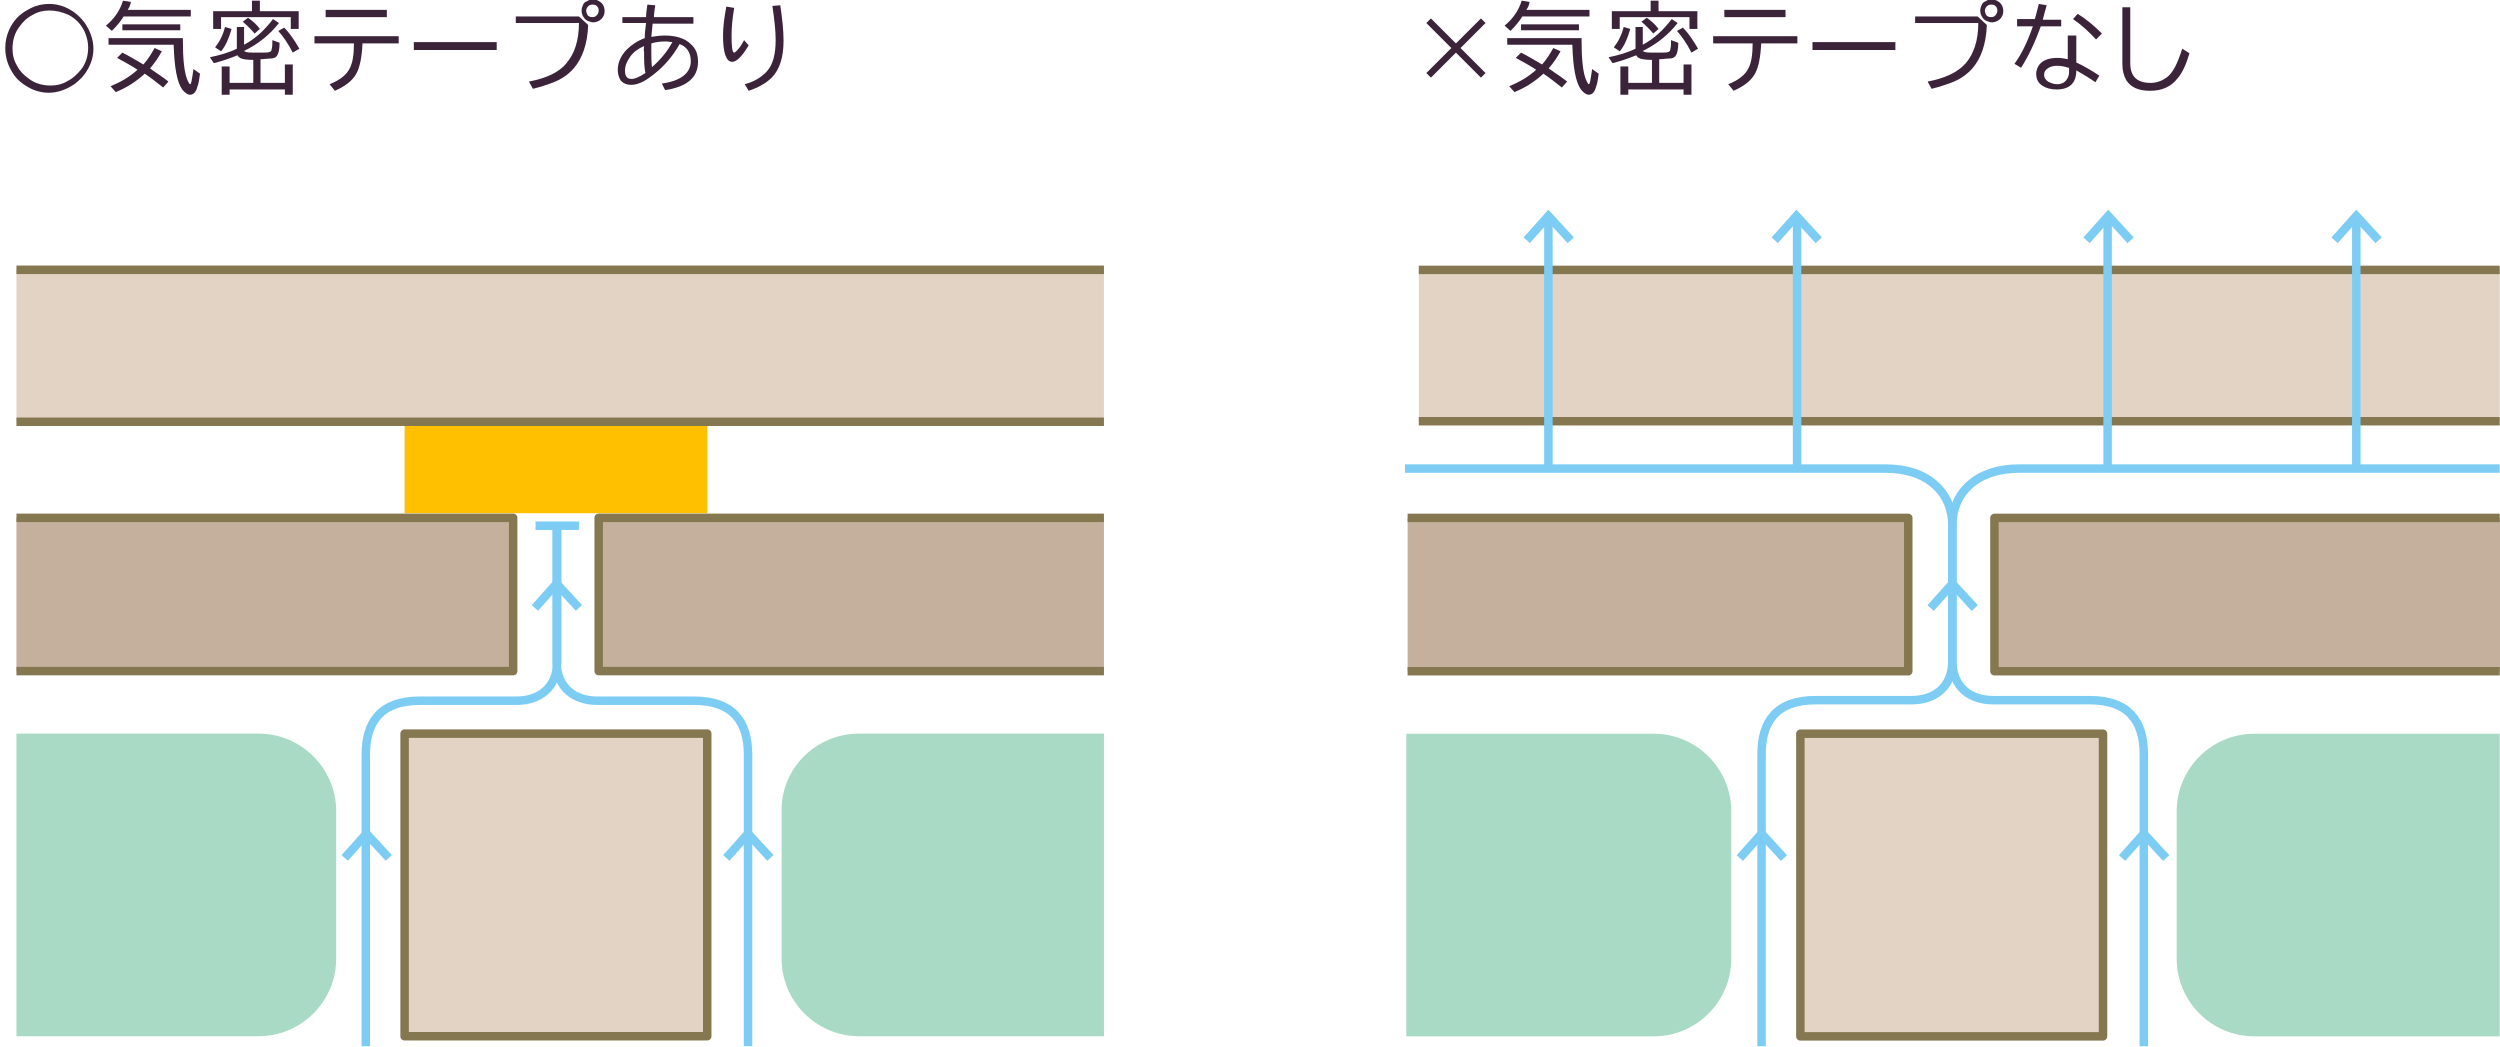 <?xml version="1.0" encoding="utf-8"?>
<!-- Generator: Adobe Illustrator 26.4.1, SVG Export Plug-In . SVG Version: 6.00 Build 0)  -->
<svg version="1.1" id="レイヤー_1" xmlns="http://www.w3.org/2000/svg" xmlns:xlink="http://www.w3.org/1999/xlink" x="0px"
	 y="0px" viewBox="0 0 380 159.1" style="enable-background:new 0 0 380 159.1;" xml:space="preserve">
<style type="text/css">
	.st0{enable-background:new    ;}
	.st1{fill:#3B243A;}
	.st2{fill:#FFC000;}
	.st3{fill:#C4B09C;}
	.st4{clip-path:url(#SVGID_00000031900642822323032720000006076145646531446656_);}
	.st5{fill:none;stroke:#857750;stroke-width:1.289;stroke-linejoin:round;}
	.st6{fill:#E2D3C4;}
	.st7{clip-path:url(#SVGID_00000053515792088922577650000003788678273603668136_);}
	.st8{clip-path:url(#SVGID_00000086684550738963660680000008200541307143950256_);}
	.st9{fill:#A8DAC6;}
	.st10{fill:none;stroke:#7DCCF3;stroke-width:1.289;stroke-miterlimit:10;}
	.st11{clip-path:url(#SVGID_00000119078273395207723890000000475502042069600414_);}
	.st12{clip-path:url(#SVGID_00000177458734716280790420000009146855861540456327_);}
	.st13{clip-path:url(#SVGID_00000025403072915660095390000017855421066034449825_);}
</style>
<g id="グループ_1458" transform="translate(-714 -1722)">
	<g class="st0">
		<path class="st1" d="M721.5,1722.6c1.1,0,2.2,0.3,3.2,0.9c0.9,0.5,1.6,1.2,2.2,2c0.8,1.2,1.3,2.5,1.3,3.9c0,1.1-0.3,2.2-0.9,3.2
			c-0.5,0.9-1.2,1.6-2,2.2c-1.2,0.8-2.5,1.3-3.9,1.3c-1.1,0-2.2-0.3-3.2-0.9c-0.9-0.5-1.7-1.2-2.2-2c-0.8-1.2-1.2-2.5-1.2-3.9
			c0-1,0.2-1.9,0.6-2.8c0.6-1.3,1.5-2.3,2.8-3C719.2,1722.9,720.3,1722.6,721.5,1722.6z M721.5,1723.6c-0.9,0-1.8,0.2-2.6,0.7
			c-0.8,0.4-1.4,1-1.9,1.7c-0.8,1-1.1,2.2-1.1,3.4c0,0.9,0.2,1.8,0.7,2.6c0.4,0.8,1,1.4,1.7,1.9c1,0.8,2.2,1.1,3.4,1.1
			c0.9,0,1.8-0.2,2.6-0.7c0.8-0.4,1.4-1,2-1.7c0.8-1,1.1-2.2,1.1-3.4c0-0.8-0.2-1.6-0.5-2.3c-0.5-1.1-1.3-2-2.4-2.6
			C723.4,1723.8,722.5,1723.6,721.5,1723.6z"/>
		<path class="st1" d="M733.4,1723.5h9.6v1h-10.2c-0.5,0.8-1.1,1.5-1.8,2.2l-0.9-0.8c1.2-1,2.1-2.2,2.6-3.8l1.2,0.2
			C733.8,1722.9,733.6,1723.2,733.4,1723.5z M734.9,1732.6c-0.9-0.6-2-1.2-3.1-1.8l0.8-0.8c1,0.5,2,1.1,3.2,1.8
			c0.7-0.8,1.2-1.6,1.7-2.5l1.1,0.5c-0.5,0.9-1.1,1.8-1.8,2.6c1.1,0.8,2.1,1.4,2.8,2l-0.8,0.9c-1-0.8-1.9-1.5-2.8-2.1
			c-1.3,1.2-2.7,2.1-4.4,2.8l-0.8-0.9C732.3,1734.5,733.7,1733.7,734.9,1732.6z M741.8,1727.8v0.4c0,2.8,0.2,4.8,0.7,6
			c0.2,0.4,0.3,0.6,0.4,0.6c0.1,0,0.1-0.1,0.2-0.4c0.1-0.5,0.2-1.1,0.3-1.9l1,0.7c-0.1,0.8-0.2,1.5-0.4,2c-0.2,0.8-0.6,1.2-1.1,1.2
			c-0.4,0-0.8-0.3-1.2-0.8c-0.8-1.1-1.2-3.4-1.3-6.7v-0.1h-9.9v-1H741.8z M732.6,1725.7h8.8v0.9h-8.8V1725.7z"/>
		<path class="st1" d="M752.4,1731.1c-0.9,0-1.4-0.1-1.7-0.2c-0.3-0.1-0.5-0.3-0.6-0.5c-1.2,0.5-2.4,0.9-3.6,1.2l-0.6-0.9
			c1.5-0.3,2.9-0.7,4.1-1.3v-3.3h1.1v2.7c1.7-0.9,3.1-2.2,4.4-3.9l0.9,0.6c-1.4,1.8-3.2,3.2-5.2,4.2l-0.1,0c0,0.1,0.1,0.1,0.3,0.2
			c0.3,0.1,0.9,0.1,1.9,0.1c0.9,0,1.5,0,1.7-0.1c0.2-0.1,0.3-0.2,0.3-0.5c0.1-0.3,0.1-0.8,0.1-1.3l1.1,0.4c0,1.1-0.2,1.8-0.5,2.1
			c-0.2,0.2-0.5,0.3-1,0.3c-0.4,0-0.9,0.1-1.4,0.1v3.6h3.7v-2.8h1.2v4.6h-1.2v-0.8h-8.4v0.8h-1.2v-4.3h1.2v2.5h3.6V1731.1z
			 M753.5,1723.7h5.9v2.7h-1.2v-1.8h-10.6v1.8h-1.2v-2.7h5.9v-1.6h1.2V1723.7z M746.7,1729.2c0.7-0.9,1.2-1.9,1.5-3.1l1,0.3
			c-0.4,1.4-0.9,2.6-1.6,3.4L746.7,1729.2z M752.7,1727.1c-0.5-0.6-1.1-1.2-1.8-1.8l0.8-0.6c0.7,0.5,1.3,1,1.8,1.7L752.7,1727.1z
			 M758.5,1730c-0.7-1.4-1.5-2.5-2.2-3.3l0.9-0.5c0.9,0.9,1.6,2,2.3,3.2L758.5,1730z"/>
		<path class="st1" d="M761.9,1727.5h12.7v1.1h-5.5c-0.1,2.1-0.4,3.7-1,4.7c-0.6,1-1.6,1.8-3.2,2.5l-0.8-1c1.5-0.6,2.6-1.4,3.1-2.5
			c0.4-0.8,0.6-2,0.6-3.7h-6V1727.5z M763.5,1723.5h9.3v1.1h-9.3V1723.5z"/>
		<path class="st1" d="M776.9,1728.4h12.6v1.2h-12.6V1728.4z"/>
		<path class="st1" d="M792.5,1724.5h9.5l1.4,1.3c-0.1,2.9-0.9,5.1-2.2,6.6c-0.8,0.9-1.9,1.7-3.3,2.2c-0.8,0.3-1.7,0.6-2.9,0.9
			l-0.6-1.1c2.6-0.5,4.6-1.4,5.7-2.8c1.2-1.4,1.9-3.4,1.9-6.1h-9.6V1724.5z M804.1,1721.9c0.3,0,0.7,0.1,1,0.3
			c0.5,0.3,0.8,0.8,0.8,1.5c0,0.5-0.2,0.9-0.5,1.2c-0.3,0.3-0.8,0.5-1.2,0.5c-0.3,0-0.5-0.1-0.8-0.2c-0.3-0.1-0.5-0.3-0.7-0.6
			c-0.2-0.3-0.3-0.6-0.3-1c0-0.3,0.1-0.6,0.2-0.8c0.1-0.3,0.3-0.5,0.6-0.6C803.5,1722,803.8,1721.9,804.1,1721.9z M804.1,1722.7
			c-0.2,0-0.3,0-0.5,0.1c-0.3,0.2-0.5,0.5-0.5,0.8c0,0.2,0.1,0.5,0.2,0.7c0.2,0.2,0.4,0.3,0.7,0.3c0.2,0,0.3,0,0.5-0.1
			c0.3-0.2,0.5-0.5,0.5-0.9c0-0.3-0.1-0.5-0.3-0.7C804.6,1722.8,804.4,1722.7,804.1,1722.7z"/>
		<path class="st1" d="M808.5,1724.6h3.7c0-0.5,0.1-1.2,0.2-1.9l1.2,0.1c-0.1,0.7-0.2,1.3-0.2,1.8h6v1h-6.2c-0.1,0.7-0.1,1.3-0.2,2
			c0.7-0.1,1.4-0.2,2-0.2c1.7,0,3.1,0.4,4,1.3c0.8,0.7,1.1,1.6,1.1,2.7c0,2.4-1.7,3.8-5,4.3l-0.5-1c2.9-0.4,4.4-1.6,4.4-3.4
			c0-1.3-0.6-2.2-1.7-2.6c-1,1.8-2.3,3.3-3.8,4.5c-0.9,0.7-1.6,1.2-2.2,1.4c-0.5,0.2-0.9,0.3-1.4,0.3c-0.6,0-1.1-0.2-1.5-0.6
			c-0.3-0.4-0.5-1-0.5-1.7c0-1.1,0.5-2.2,1.4-3.1c0.7-0.7,1.6-1.3,2.7-1.7c0-0.8,0.1-1.5,0.2-2.3h-3.6V1724.6z M811.9,1729
			c-0.9,0.4-1.6,0.9-2.1,1.6c-0.5,0.7-0.8,1.4-0.8,2.1c0,0.9,0.3,1.3,1,1.3c0.5,0,1.2-0.3,2.1-0.9c-0.2-1-0.2-2-0.2-3.2
			C811.8,1729.6,811.9,1729.3,811.9,1729z M813,1728.6c0,0.4,0,0.8,0,1c0,1,0,1.8,0.1,2.6c1.4-1.2,2.4-2.5,3.1-3.8
			c-0.3,0-0.6-0.1-1-0.1C814.4,1728.3,813.6,1728.4,813,1728.6z"/>
		<path class="st1" d="M827.8,1728.9c-0.5,0.8-0.9,1.4-1.4,1.9c-0.4,0.4-0.8,0.6-1.1,0.6c-0.9,0-1.4-1.3-1.4-4
			c0-1.3,0.2-2.8,0.5-4.4l1.2,0.2c-0.3,1.7-0.4,3.1-0.4,4.2c0,1.7,0.1,2.6,0.4,2.6c0.1,0,0.2-0.1,0.4-0.3c0.4-0.4,0.8-1,1.1-1.6
			L827.8,1728.9z M827.2,1734.8c1.5-0.4,2.6-1.1,3.4-2c0.9-1,1.3-2.6,1.3-4.7c0-1.5-0.2-3.2-0.5-5.2l1.2-0.1c0.3,2,0.5,3.8,0.5,5.4
			c0,2.5-0.6,4.4-1.8,5.6c-0.8,0.8-2,1.5-3.5,2L827.2,1734.8z"/>
	</g>
	<g class="st0">
		<path class="st1" d="M931.5,1724.8l3.8,3.8l3.8-3.8l0.7,0.7l-3.8,3.8l3.8,3.8l-0.7,0.7l-3.8-3.8l-3.8,3.8l-0.7-0.7l3.8-3.8
			l-3.8-3.8L931.5,1724.8z"/>
		<path class="st1" d="M946,1723.5h9.6v1h-10.2c-0.5,0.8-1.1,1.5-1.8,2.2l-0.9-0.8c1.2-1,2.1-2.2,2.6-3.8l1.2,0.2
			C946.4,1722.9,946.2,1723.2,946,1723.5z M947.5,1732.6c-0.9-0.6-2-1.2-3.1-1.8l0.8-0.8c1,0.5,2,1.1,3.2,1.8
			c0.7-0.8,1.2-1.6,1.7-2.5l1.1,0.5c-0.5,0.9-1.1,1.8-1.8,2.6c1.1,0.8,2.1,1.4,2.8,2l-0.8,0.9c-1-0.8-1.9-1.5-2.8-2.1
			c-1.3,1.2-2.7,2.1-4.4,2.8l-0.8-0.9C944.9,1734.5,946.3,1733.7,947.5,1732.6z M954.4,1727.8v0.4c0,2.8,0.2,4.8,0.7,6
			c0.2,0.4,0.3,0.6,0.4,0.6c0.1,0,0.1-0.1,0.2-0.4c0.1-0.5,0.2-1.1,0.3-1.9l1,0.7c-0.1,0.8-0.2,1.5-0.4,2c-0.2,0.8-0.6,1.2-1.1,1.2
			c-0.4,0-0.8-0.3-1.2-0.8c-0.8-1.1-1.2-3.4-1.3-6.7v-0.1h-9.9v-1H954.4z M945.2,1725.7h8.8v0.9h-8.8V1725.7z"/>
		<path class="st1" d="M965,1731.1c-0.9,0-1.4-0.1-1.7-0.2c-0.3-0.1-0.5-0.3-0.6-0.5c-1.2,0.5-2.4,0.9-3.6,1.2l-0.6-0.9
			c1.5-0.3,2.9-0.7,4.1-1.3v-3.3h1.1v2.7c1.7-0.9,3.1-2.2,4.4-3.9l0.9,0.6c-1.4,1.8-3.2,3.2-5.2,4.2l-0.1,0c0,0.1,0.1,0.1,0.3,0.2
			c0.3,0.1,0.9,0.1,1.9,0.1c0.9,0,1.5,0,1.7-0.1c0.2-0.1,0.3-0.2,0.3-0.5c0.1-0.3,0.1-0.8,0.1-1.3l1.1,0.4c0,1.1-0.2,1.8-0.5,2.1
			c-0.2,0.2-0.5,0.3-1,0.3c-0.4,0-0.9,0.1-1.4,0.1v3.6h3.7v-2.8h1.2v4.6h-1.2v-0.8h-8.4v0.8h-1.2v-4.3h1.2v2.5h3.6V1731.1z
			 M966.1,1723.7h5.9v2.7h-1.2v-1.8h-10.6v1.8h-1.2v-2.7h5.9v-1.6h1.2V1723.7z M959.3,1729.2c0.7-0.9,1.2-1.9,1.5-3.1l1,0.3
			c-0.4,1.4-0.9,2.6-1.6,3.4L959.3,1729.2z M965.3,1727.1c-0.5-0.6-1.1-1.2-1.8-1.8l0.8-0.6c0.7,0.5,1.3,1,1.8,1.7L965.3,1727.1z
			 M971.1,1730c-0.7-1.4-1.5-2.5-2.2-3.3l0.9-0.5c0.9,0.9,1.6,2,2.3,3.2L971.1,1730z"/>
		<path class="st1" d="M974.5,1727.5h12.7v1.1h-5.5c-0.1,2.1-0.4,3.7-1,4.7c-0.6,1-1.6,1.8-3.2,2.5l-0.8-1c1.5-0.6,2.6-1.4,3.1-2.5
			c0.4-0.8,0.6-2,0.6-3.7h-6V1727.5z M976.1,1723.5h9.3v1.1h-9.3V1723.5z"/>
		<path class="st1" d="M989.5,1728.4h12.6v1.2h-12.6V1728.4z"/>
		<path class="st1" d="M1005.1,1724.5h9.5l1.4,1.3c-0.1,2.9-0.9,5.1-2.2,6.6c-0.8,0.9-1.9,1.7-3.3,2.2c-0.8,0.3-1.7,0.6-2.9,0.9
			l-0.6-1.1c2.6-0.5,4.6-1.4,5.8-2.8c1.2-1.4,1.9-3.4,1.9-6.1h-9.6V1724.5z M1016.7,1721.9c0.3,0,0.7,0.1,1,0.3
			c0.5,0.3,0.8,0.8,0.8,1.5c0,0.5-0.2,0.9-0.5,1.2c-0.3,0.3-0.8,0.5-1.2,0.5c-0.3,0-0.5-0.1-0.8-0.2c-0.3-0.1-0.5-0.3-0.7-0.6
			c-0.2-0.3-0.3-0.6-0.3-1c0-0.3,0.1-0.6,0.2-0.8c0.1-0.3,0.3-0.5,0.6-0.6C1016.1,1722,1016.4,1721.9,1016.7,1721.9z M1016.7,1722.7
			c-0.2,0-0.3,0-0.5,0.1c-0.3,0.2-0.5,0.5-0.5,0.8c0,0.2,0.1,0.5,0.2,0.7c0.2,0.2,0.4,0.3,0.7,0.3c0.2,0,0.3,0,0.5-0.1
			c0.3-0.2,0.5-0.5,0.5-0.9c0-0.3-0.1-0.5-0.3-0.7C1017.2,1722.8,1017,1722.7,1016.7,1722.7z"/>
		<path class="st1" d="M1020.6,1724.9h2.7c0.2-0.7,0.4-1.5,0.6-2.3l1.2,0.2c-0.2,0.7-0.4,1.4-0.6,2.2h2.8v1h-3.1
			c-0.9,2.5-1.9,4.6-3,6.3l-1-0.6c1.1-1.5,2-3.4,2.8-5.7h-2.4V1724.9z M1028.4,1727.4h1.2v4.1c1.1,0.5,2.3,1.2,3.5,2l-0.6,1
			c-1-0.7-2-1.3-2.9-1.8c0,1.9-1,2.9-3,2.9c-0.9,0-1.6-0.2-2.2-0.6c-0.6-0.4-0.9-1-0.9-1.8c0-0.5,0.2-1,0.5-1.4c0.6-0.7,1.5-1,2.8-1
			c0.5,0,1,0.1,1.5,0.2V1727.4z M1028.4,1732.3c-0.6-0.2-1.2-0.3-1.7-0.3c-0.5,0-1,0.1-1.3,0.3c-0.5,0.3-0.7,0.6-0.7,1.1
			c0,0.4,0.2,0.7,0.6,1c0.4,0.2,0.8,0.4,1.4,0.4c0.7,0,1.2-0.3,1.5-0.8c0.2-0.3,0.3-0.7,0.3-1.1V1732.3z M1032.6,1728
			c-1-1.1-2.2-2.2-3.5-3.1l0.7-0.8c1.3,0.8,2.5,1.8,3.7,3L1032.6,1728z"/>
		<path class="st1" d="M1036.6,1723.1h1.2v8.5c0,2,1,3,3.1,3c0.9,0,1.7-0.3,2.4-0.8c1-0.7,1.7-2.2,2.4-4.4l1.1,0.7
			c-0.5,1.7-1.1,3-1.8,3.8c-1,1.3-2.4,1.9-4.2,1.9c-1.7,0-2.9-0.5-3.6-1.6c-0.4-0.7-0.6-1.5-0.6-2.5V1723.1z"/>
	</g>
	<g id="グループ_1306" transform="translate(716.5 1762.309)">
		<rect id="長方形_570" x="59" y="24.4" class="st2" width="46" height="13.3"/>
		<rect id="長方形_571" y="38.4" class="st3" width="75.5" height="23.3"/>
		<g id="グループ_1014">
			<g>
				<defs>
					<rect id="SVGID_1_" y="0" width="165.3" height="118.7"/>
				</defs>
				<clipPath id="SVGID_00000057109486001643480160000010324192036599076538_">
					<use xlink:href="#SVGID_1_"  style="overflow:visible;"/>
				</clipPath>
				<g id="グループ_1013" style="clip-path:url(#SVGID_00000057109486001643480160000010324192036599076538_);">
					<path id="パス_1762" class="st5" d="M0,38.4h75.5v23.3H0"/>
				</g>
			</g>
		</g>
		<rect id="長方形_573" x="88.5" y="38.4" class="st3" width="76.8" height="23.3"/>
		<rect id="長方形_574" x="59" y="71.2" class="st6" width="46" height="46"/>
		<g id="グループ_1016">
			<g>
				<defs>
					<rect id="SVGID_00000036929534620733832890000013113466074848086204_" y="0" width="165.3" height="118.7"/>
				</defs>
				<clipPath id="SVGID_00000119110098356583290800000005147664710151406236_">
					<use xlink:href="#SVGID_00000036929534620733832890000013113466074848086204_"  style="overflow:visible;"/>
				</clipPath>
				<g id="グループ_1015" style="clip-path:url(#SVGID_00000119110098356583290800000005147664710151406236_);">
					<rect id="長方形_575" x="59" y="71.2" class="st5" width="46" height="46"/>
				</g>
			</g>
		</g>
		<rect id="長方形_577" y="0.7" class="st6" width="165.3" height="23"/>
		<g id="グループ_1018">
			<g>
				<defs>
					<rect id="SVGID_00000070798363856399756100000015363196505329492366_" y="0" width="165.3" height="118.7"/>
				</defs>
				<clipPath id="SVGID_00000127044796080866035700000017080940088832910208_">
					<use xlink:href="#SVGID_00000070798363856399756100000015363196505329492366_"  style="overflow:visible;"/>
				</clipPath>
				<g id="グループ_1017" style="clip-path:url(#SVGID_00000127044796080866035700000017080940088832910208_);">
					<line id="線_540" class="st5" x1="165.3" y1="0.7" x2="0" y2="0.7"/>
					<line id="線_541" class="st5" x1="0" y1="23.8" x2="165.3" y2="23.8"/>
					<path id="パス_1763" class="st5" d="M165.3,61.7H88.5V38.4h76.8"/>
					<path id="パス_1764" class="st9" d="M36.8,71.2H0v46h36.8c6.5,0,11.8-5.3,11.8-11.8l0,0V83C48.6,76.5,43.3,71.2,36.8,71.2
						C36.8,71.2,36.8,71.2,36.8,71.2"/>
					<path id="パス_1765" class="st9" d="M128.1,71.2h37.2v46h-37.2c-6.5,0-11.8-5.3-11.8-11.8l0,0V83
						C116.2,76.5,121.5,71.2,128.1,71.2L128.1,71.2"/>
					<path id="パス_1766" class="st10" d="M53.1,118.7V74.4c0-5,2.3-8.2,8.2-8.2H76c3.4,0,6.2-1.9,6.2-6V39.5"/>
					<path id="パス_1767" class="st10" d="M111.2,118.7V74.4c0-5-2.3-8.2-8.2-8.2H88.3c-3.4,0-6.2-1.9-6.2-6V39.5"/>
					<line id="線_542" class="st10" x1="78.9" y1="39.6" x2="85.5" y2="39.6"/>
					<path id="パス_1768" class="st10" d="M49.9,90.1l3.3-3.7l3.4,3.7"/>
					<path id="パス_1769" class="st10" d="M107.9,90.1l3.3-3.7l3.4,3.7"/>
					<path id="パス_1770" class="st10" d="M78.8,52.1l3.3-3.7l3.4,3.7"/>
				</g>
			</g>
		</g>
	</g>
	<g id="グループ_1307" transform="translate(927.557 1753.725)">
		<rect id="長方形_579" x="0.4" y="47" class="st3" width="76.1" height="23.3"/>
		<g id="グループ_1021" transform="translate(0 0)">
			<g>
				<defs>
					<rect id="SVGID_00000059302161425953671420000015060974831396699051_" x="0" y="0" width="166.4" height="127.3"/>
				</defs>
				<clipPath id="SVGID_00000086676825818628519120000012392107677861565597_">
					<use xlink:href="#SVGID_00000059302161425953671420000015060974831396699051_"  style="overflow:visible;"/>
				</clipPath>
				<g id="グループ_1020" style="clip-path:url(#SVGID_00000086676825818628519120000012392107677861565597_);">
					<path id="パス_1771" class="st5" d="M0.4,47h76.1v23.3H0.4"/>
				</g>
			</g>
		</g>
		<rect id="長方形_581" x="89.6" y="47" class="st3" width="76.9" height="23.3"/>
		<rect id="長方形_582" x="60.1" y="79.8" class="st6" width="46" height="46"/>
		<g id="グループ_1023" transform="translate(0 0)">
			<g>
				<defs>
					<rect id="SVGID_00000152247097938481492100000009303267587836317622_" x="0" y="0" width="166.4" height="127.3"/>
				</defs>
				<clipPath id="SVGID_00000163057816025526380240000000859141097135014331_">
					<use xlink:href="#SVGID_00000152247097938481492100000009303267587836317622_"  style="overflow:visible;"/>
				</clipPath>
				<g id="グループ_1022" style="clip-path:url(#SVGID_00000163057816025526380240000000859141097135014331_);">
					<rect id="長方形_583" x="60.1" y="79.8" class="st5" width="46" height="46"/>
				</g>
			</g>
		</g>
		<rect id="長方形_585" x="2.1" y="9.3" class="st6" width="164.3" height="23"/>
		<g id="グループ_1025" transform="translate(0 0)">
			<g>
				<defs>
					<rect id="SVGID_00000021102549686798571570000000639723563837304733_" x="0" y="0" width="166.4" height="127.3"/>
				</defs>
				<clipPath id="SVGID_00000063602826208777000330000014773041640088687503_">
					<use xlink:href="#SVGID_00000021102549686798571570000000639723563837304733_"  style="overflow:visible;"/>
				</clipPath>
				<g id="グループ_1024" style="clip-path:url(#SVGID_00000063602826208777000330000014773041640088687503_);">
					<line id="線_543" class="st5" x1="166.4" y1="9.3" x2="2.1" y2="9.3"/>
					<line id="線_544" class="st5" x1="2.1" y1="32.3" x2="166.4" y2="32.3"/>
					<path id="パス_1772" class="st5" d="M166.4,70.3H89.6V47h76.9"/>
					<path id="パス_1773" class="st9" d="M37.8,79.8H0.2v46h37.6c6.5,0,11.8-5.3,11.8-11.8l0,0V91.6
						C49.6,85.1,44.3,79.8,37.8,79.8"/>
					<path id="パス_1774" class="st9" d="M129.1,79.8h37.3v46h-37.3c-6.5,0-11.8-5.3-11.8-11.8V91.6
						C117.3,85.1,122.6,79.8,129.1,79.8"/>
					<path id="パス_1775" class="st10" d="M112.3,127.3V82.9c0-5-2.3-8.2-8.2-8.2H89.4c-3.4,0-6.2-1.9-6.2-6V48.1
						c0-4.9,3.7-8.6,10.1-8.6h73.2"/>
					<path id="パス_1776" class="st10" d="M50.9,98.7l3.3-3.7l3.4,3.7"/>
					<path id="パス_1777" class="st10" d="M109,98.7l3.3-3.7l3.4,3.7"/>
					<path id="パス_1778" class="st10" d="M79.9,60.7l3.3-3.7l3.4,3.7"/>
					<path id="パス_1779" class="st10" d="M18.5,4.8l3.3-3.7l3.4,3.7"/>
					<path id="パス_1780" class="st10" d="M56.2,4.8l3.3-3.7l3.4,3.7"/>
					<path id="パス_1781" class="st10" d="M103.6,4.8l3.3-3.7l3.4,3.7"/>
					<path id="パス_1782" class="st10" d="M141.3,4.8l3.3-3.7l3.4,3.7"/>
					<line id="線_545" class="st10" x1="106.8" y1="39.6" x2="106.8" y2="1.1"/>
					<line id="線_546" class="st10" x1="144.6" y1="39.6" x2="144.6" y2="1.1"/>
					<path id="パス_1783" class="st10" d="M54.2,127.3V82.9c0-5,2.3-8.2,8.2-8.2H77c3.4,0,6.2-1.9,6.2-6V48.1
						c0-4.9-3.7-8.6-10.1-8.6H0"/>
					<line id="線_547" class="st10" x1="59.6" y1="39.6" x2="59.6" y2="1.1"/>
					<line id="線_548" class="st10" x1="21.8" y1="39.6" x2="21.8" y2="1.1"/>
				</g>
			</g>
		</g>
	</g>
</g>
</svg>
